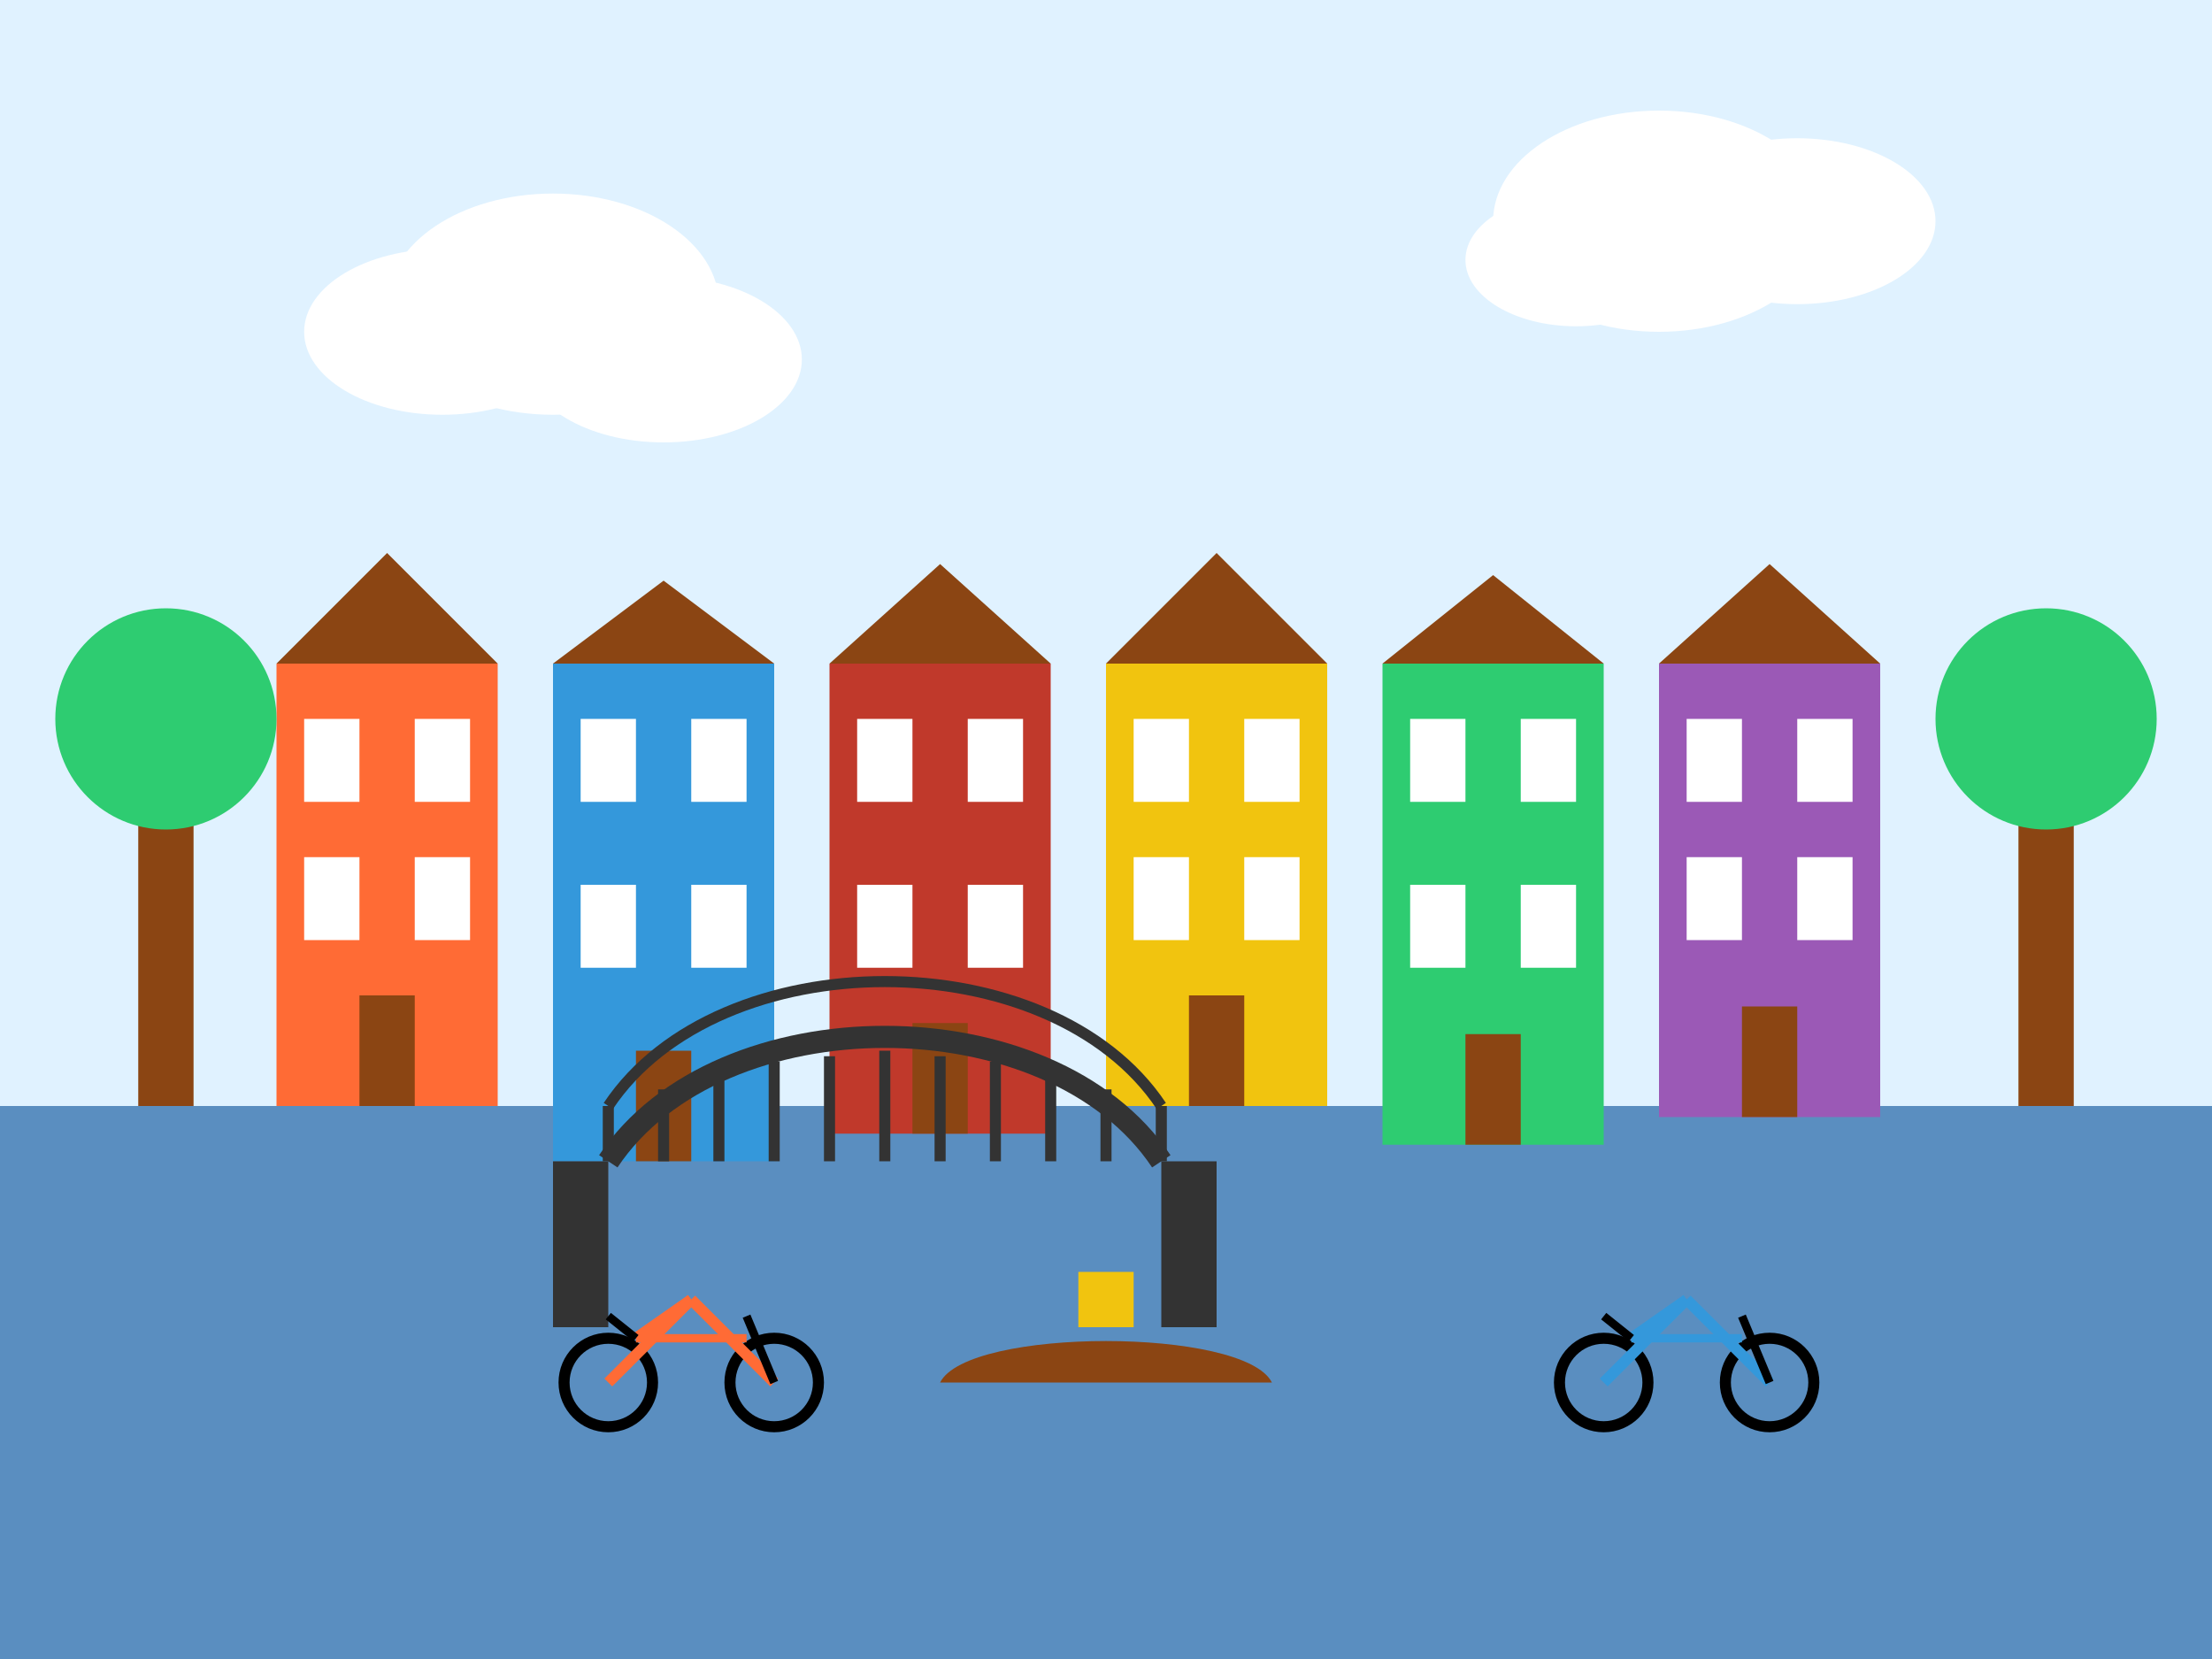 <svg xmlns="http://www.w3.org/2000/svg" width="400" height="300" viewBox="0 0 400 300">
  <!-- Sky Background -->
  <rect width="400" height="300" fill="#E0F2FF"/>
  
  <!-- Water -->
  <rect y="200" width="400" height="100" fill="#004C97" opacity="0.6"/>
  
  <!-- Amsterdam Canal Houses -->
  <g transform="translate(50, 120)">
    <!-- House 1 -->
    <rect x="0" y="0" width="40" height="80" fill="#FF6B35"/>
    <rect x="5" y="10" width="10" height="15" fill="#FFFFFF"/>
    <rect x="25" y="10" width="10" height="15" fill="#FFFFFF"/>
    <rect x="5" y="35" width="10" height="15" fill="#FFFFFF"/>
    <rect x="25" y="35" width="10" height="15" fill="#FFFFFF"/>
    <rect x="15" y="60" width="10" height="20" fill="#8B4513"/>
    <!-- Roof -->
    <path d="M0,0 L20,-20 L40,0 Z" fill="#8B4513"/>
    
    <!-- House 2 -->
    <rect x="50" y="0" width="40" height="90" fill="#3498DB"/>
    <rect x="55" y="10" width="10" height="15" fill="#FFFFFF"/>
    <rect x="75" y="10" width="10" height="15" fill="#FFFFFF"/>
    <rect x="55" y="40" width="10" height="15" fill="#FFFFFF"/>
    <rect x="75" y="40" width="10" height="15" fill="#FFFFFF"/>
    <rect x="65" y="70" width="10" height="20" fill="#8B4513"/>
    <!-- Roof -->
    <path d="M50,0 L70,-15 L90,0 Z" fill="#8B4513"/>
    
    <!-- House 3 -->
    <rect x="100" y="0" width="40" height="85" fill="#C0392B"/>
    <rect x="105" y="10" width="10" height="15" fill="#FFFFFF"/>
    <rect x="125" y="10" width="10" height="15" fill="#FFFFFF"/>
    <rect x="105" y="40" width="10" height="15" fill="#FFFFFF"/>
    <rect x="125" y="40" width="10" height="15" fill="#FFFFFF"/>
    <rect x="115" y="65" width="10" height="20" fill="#8B4513"/>
    <!-- Roof -->
    <path d="M100,0 L120,-18 L140,0 Z" fill="#8B4513"/>
    
    <!-- House 4 -->
    <rect x="150" y="0" width="40" height="80" fill="#F1C40F"/>
    <rect x="155" y="10" width="10" height="15" fill="#FFFFFF"/>
    <rect x="175" y="10" width="10" height="15" fill="#FFFFFF"/>
    <rect x="155" y="35" width="10" height="15" fill="#FFFFFF"/>
    <rect x="175" y="35" width="10" height="15" fill="#FFFFFF"/>
    <rect x="165" y="60" width="10" height="20" fill="#8B4513"/>
    <!-- Roof -->
    <path d="M150,0 L170,-20 L190,0 Z" fill="#8B4513"/>
    
    <!-- House 5 -->
    <rect x="200" y="0" width="40" height="87" fill="#2ECC71"/>
    <rect x="205" y="10" width="10" height="15" fill="#FFFFFF"/>
    <rect x="225" y="10" width="10" height="15" fill="#FFFFFF"/>
    <rect x="205" y="40" width="10" height="15" fill="#FFFFFF"/>
    <rect x="225" y="40" width="10" height="15" fill="#FFFFFF"/>
    <rect x="215" y="67" width="10" height="20" fill="#8B4513"/>
    <!-- Roof -->
    <path d="M200,0 L220,-16 L240,0 Z" fill="#8B4513"/>
    
    <!-- House 6 -->
    <rect x="250" y="0" width="40" height="82" fill="#9B59B6"/>
    <rect x="255" y="10" width="10" height="15" fill="#FFFFFF"/>
    <rect x="275" y="10" width="10" height="15" fill="#FFFFFF"/>
    <rect x="255" y="35" width="10" height="15" fill="#FFFFFF"/>
    <rect x="275" y="35" width="10" height="15" fill="#FFFFFF"/>
    <rect x="265" y="62" width="10" height="20" fill="#8B4513"/>
    <!-- Roof -->
    <path d="M250,0 L270,-18 L290,0 Z" fill="#8B4513"/>
  </g>
  
  <!-- Bridge -->
  <g transform="translate(160, 210)">
    <path d="M-50,0 C-30,-30 30,-30 50,0" fill="none" stroke="#333333" stroke-width="4"/>
    <rect x="-60" y="0" width="10" height="30" fill="#333333"/>
    <rect x="50" y="0" width="10" height="30" fill="#333333"/>
    <!-- Railings -->
    <path d="M-50,0 C-30,-30 30,-30 50,0" fill="none" stroke="#333333" stroke-width="2" transform="translate(0, -10)"/>
    <line x1="-50" y1="-10" x2="-50" y2="0" stroke="#333333" stroke-width="2"/>
    <line x1="-40" y1="-13" x2="-40" y2="0" stroke="#333333" stroke-width="2"/>
    <line x1="-30" y1="-16" x2="-30" y2="0" stroke="#333333" stroke-width="2"/>
    <line x1="-20" y1="-18" x2="-20" y2="0" stroke="#333333" stroke-width="2"/>
    <line x1="-10" y1="-19" x2="-10" y2="0" stroke="#333333" stroke-width="2"/>
    <line x1="0" y1="-20" x2="0" y2="0" stroke="#333333" stroke-width="2"/>
    <line x1="10" y1="-19" x2="10" y2="0" stroke="#333333" stroke-width="2"/>
    <line x1="20" y1="-18" x2="20" y2="0" stroke="#333333" stroke-width="2"/>
    <line x1="30" y1="-16" x2="30" y2="0" stroke="#333333" stroke-width="2"/>
    <line x1="40" y1="-13" x2="40" y2="0" stroke="#333333" stroke-width="2"/>
    <line x1="50" y1="-10" x2="50" y2="0" stroke="#333333" stroke-width="2"/>
  </g>
  
  <!-- Bicycles -->
  <g transform="translate(100, 250)">
    <!-- Wheels -->
    <circle cx="10" cy="0" r="8" fill="none" stroke="#000000" stroke-width="2"/>
    <circle cx="40" cy="0" r="8" fill="none" stroke="#000000" stroke-width="2"/>
    <!-- Frame -->
    <line x1="10" y1="0" x2="25" y2="-15" stroke="#FF6B35" stroke-width="2"/>
    <line x1="25" y1="-15" x2="40" y2="0" stroke="#FF6B35" stroke-width="2"/>
    <line x1="25" y1="-15" x2="15" y2="-8" stroke="#FF6B35" stroke-width="2"/>
    <line x1="15" y1="-8" x2="35" y2="-8" stroke="#FF6B35" stroke-width="1.5"/>
    <!-- Handlebars and seat -->
    <line x1="15" y1="-8" x2="10" y2="-12" stroke="#000000" stroke-width="1.5"/>
    <line x1="40" y1="0" x2="35" y2="-12" stroke="#000000" stroke-width="1.5"/>
  </g>
  
  <g transform="translate(280, 250)">
    <!-- Wheels -->
    <circle cx="10" cy="0" r="8" fill="none" stroke="#000000" stroke-width="2"/>
    <circle cx="40" cy="0" r="8" fill="none" stroke="#000000" stroke-width="2"/>
    <!-- Frame -->
    <line x1="10" y1="0" x2="25" y2="-15" stroke="#3498DB" stroke-width="2"/>
    <line x1="25" y1="-15" x2="40" y2="0" stroke="#3498DB" stroke-width="2"/>
    <line x1="25" y1="-15" x2="15" y2="-8" stroke="#3498DB" stroke-width="2"/>
    <line x1="15" y1="-8" x2="35" y2="-8" stroke="#3498DB" stroke-width="1.5"/>
    <!-- Handlebars and seat -->
    <line x1="15" y1="-8" x2="10" y2="-12" stroke="#000000" stroke-width="1.5"/>
    <line x1="40" y1="0" x2="35" y2="-12" stroke="#000000" stroke-width="1.5"/>
  </g>
  
  <!-- Boat -->
  <g transform="translate(200, 250)">
    <path d="M-30,0 C-25,-10 25,-10 30,0 Z" fill="#8B4513"/>
    <rect x="-5" y="-20" width="10" height="10" fill="#F1C40F"/>
  </g>
  
  <!-- Trees -->
  <g transform="translate(30, 140)">
    <rect x="-5" y="0" width="10" height="60" fill="#8B4513"/>
    <circle cx="0" cy="-10" r="20" fill="#2ECC71"/>
  </g>
  
  <g transform="translate(370, 140)">
    <rect x="-5" y="0" width="10" height="60" fill="#8B4513"/>
    <circle cx="0" cy="-10" r="20" fill="#2ECC71"/>
  </g>
  
  <!-- Clouds -->
  <g transform="translate(80, 60)">
    <ellipse cx="0" cy="0" rx="25" ry="15" fill="#FFFFFF"/>
    <ellipse cx="20" cy="-5" rx="30" ry="20" fill="#FFFFFF"/>
    <ellipse cx="40" cy="5" rx="25" ry="15" fill="#FFFFFF"/>
  </g>
  
  <g transform="translate(300, 40)">
    <ellipse cx="0" cy="0" rx="30" ry="20" fill="#FFFFFF"/>
    <ellipse cx="25" cy="0" rx="25" ry="15" fill="#FFFFFF"/>
    <ellipse cx="-15" cy="7" rx="20" ry="12" fill="#FFFFFF"/>
  </g>
</svg>
